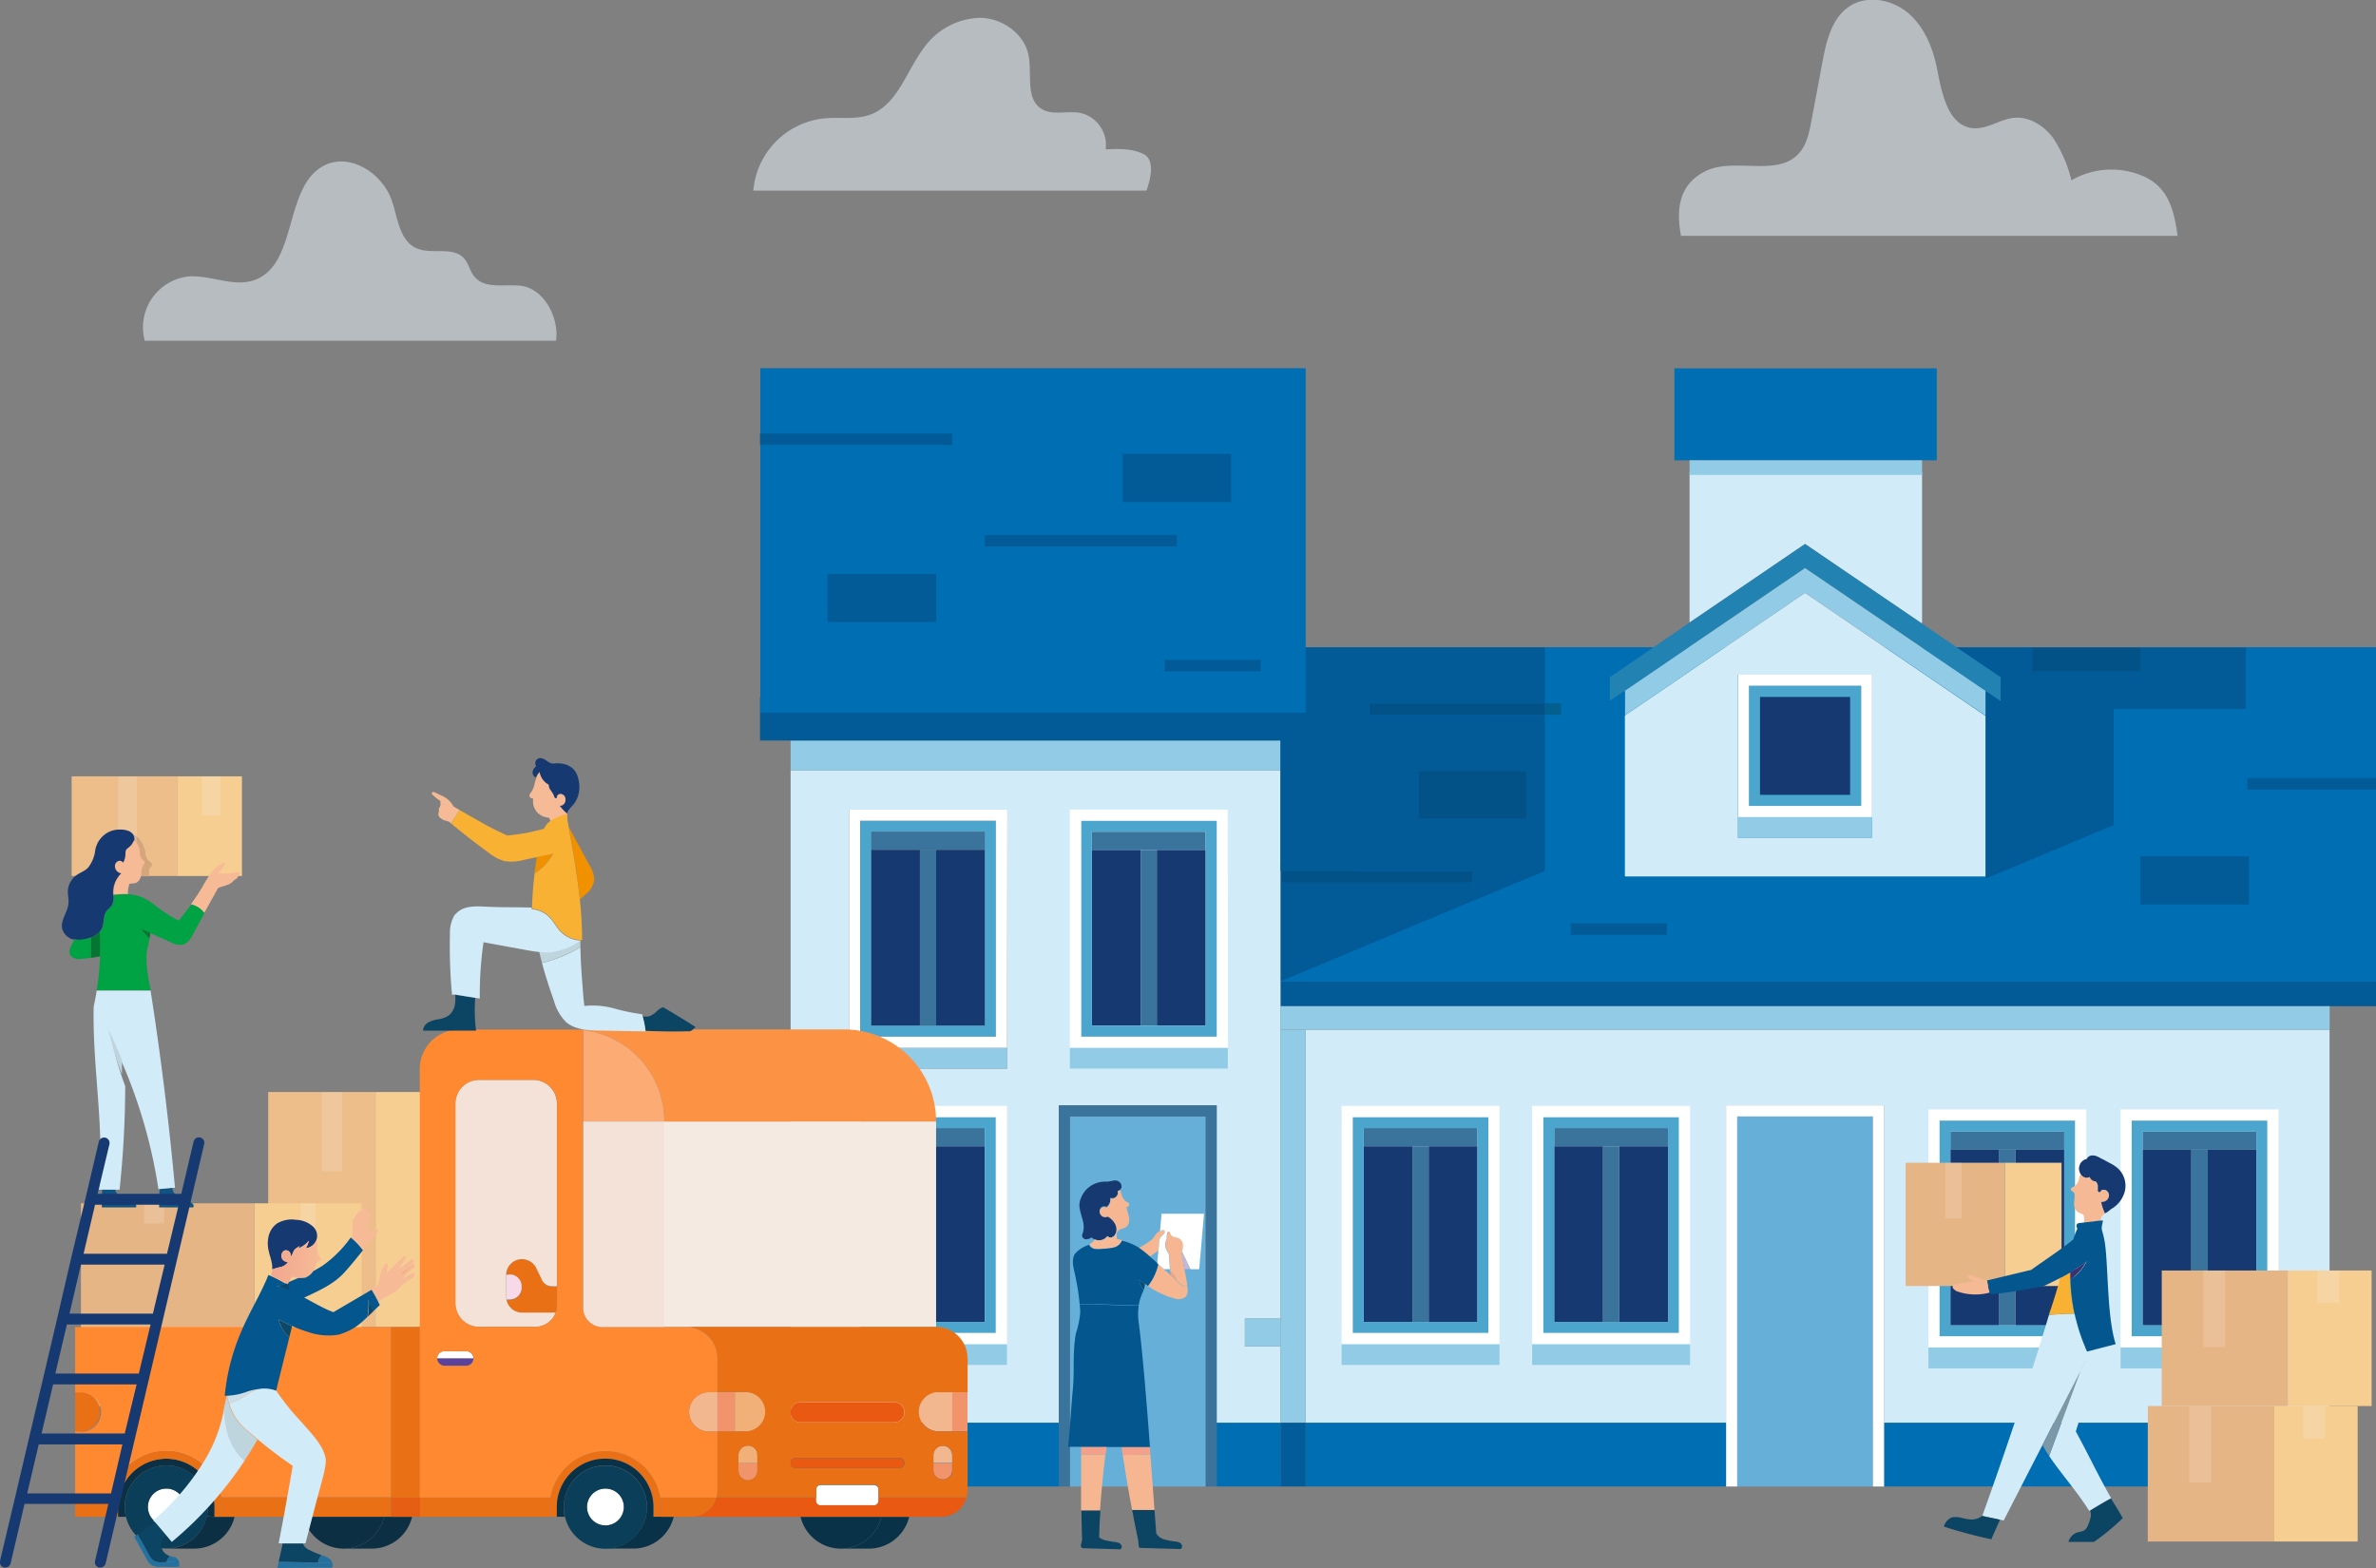 <?xml version="1.0" encoding="UTF-8"?> <svg xmlns="http://www.w3.org/2000/svg" xmlns:xlink="http://www.w3.org/1999/xlink" width="400" height="264" viewBox="0 0 400 264"><rect x="0" y="0" width="400" height="264" fill="#808080" stroke="none"/><defs><style>.cls-1{fill:#d2ebf9;}.cls-2{fill:#006eb3;}.cls-3{fill:#025a96;}.cls-4{fill:#163972;}.cls-5{fill:#4ca5cc;}.cls-6{fill:#91cbe5;}.cls-7{fill:#fff;}.cls-8{fill:#2282b2;}.cls-9{fill:#d6c8f4;}.cls-10{fill:#66afd8;}.cls-11{fill:#3a739b;}.cls-12{fill:#2d2e6c;}.cls-13{fill:#edbd8a;}.cls-14{fill:#f7ce92;}.cls-15{fill:#e6b585;}.cls-16{fill:#093249;}.cls-17{fill:#ea7015;}.cls-18{fill:#ff8931;}.cls-19{fill:#f2b78f;}.cls-20{fill:#ea5911;}.cls-21{fill:#0b3f59;}.cls-22{fill:#5b439c;}.cls-23{fill:#f2946b;}.cls-24{fill:#0c2f44;}.cls-25{fill:#f4eae1;}.cls-26{fill:#f7d9e9;}.cls-27{fill:#fc9344;}.cls-28{fill:#f2b079;}.cls-29{fill:#e55e13;}.cls-30{fill:#f4e2d9;}.cls-31{fill:#fcab75;}.cls-32{fill:#f4e9e1;opacity:0.21;}.cls-33{fill:#03568e;}.cls-34{fill:#2471a0;}.cls-35{fill:#0c4463;}.cls-36{fill:url(#linear-gradient);}.cls-37{fill:#0c4968;}.cls-38{fill:#c8dee8;}.cls-39{fill:#1d1d1b;}.cls-40{fill:url(#linear-gradient-2);}.cls-41{fill:#bfd5dd;}.cls-42{fill:#f6bb96;}.cls-43{fill:#008d36;}.cls-44{fill:#f29100;}.cls-45{fill:#f8b133;}.cls-46{fill:#d5a67b;}.cls-47{fill:#0f5482;}.cls-48{fill:#00a344;}.cls-49{fill:#057532;}.cls-50{fill:#f5b691;}.cls-51{fill:#084d6b;}.cls-52{fill:#f3a18a;}.cls-53{fill:#c2b8db;}.cls-54{fill:#f5ba95;}.cls-55{fill:#3f2f6d;}.cls-56{fill:#7c97a5;}.cls-57{fill:#e2ebf2;opacity:0.56;}.cls-58{fill:#035287;}.cls-59{fill:#03608e;}.cls-60{fill:#025c99;}</style><linearGradient id="linear-gradient" x1="45.58" y1="212.41" x2="54.01" y2="212.41" gradientUnits="userSpaceOnUse"><stop offset="0" stop-color="#f2a68e"></stop><stop offset="1" stop-color="#f6bb96"></stop></linearGradient><linearGradient id="linear-gradient-2" x1="67.65" y1="213.6" x2="69.77" y2="213.6" gradientUnits="userSpaceOnUse"><stop offset="0" stop-color="#f18d6f"></stop><stop offset="1" stop-color="#f6bb96"></stop></linearGradient></defs><title>Asset 28</title><g id="Layer_2" data-name="Layer 2"><g id="Layer_3" data-name="Layer 3"><polygon class="cls-1" points="303.88 91.59 284.44 104.82 284.44 79.49 323.58 79.49 323.58 104.82 323.49 104.94 303.88 91.59"></polygon><path class="cls-2" d="M400,109v56.25H215.57V109Z"></path><polygon class="cls-3" points="400 165.26 400 169.41 392.2 169.41 215.57 169.41 215.57 165.26 400 165.26"></polygon><rect class="cls-4" x="296.29" y="117.33" width="15.19" height="16.51"></rect><path class="cls-5" d="M294.44,115.46h18.89v20.23H294.44Zm1.85,18.38h15.19V117.33H296.29Z"></path><polygon class="cls-2" points="326.05 62.02 326.05 77.5 323.58 77.5 284.44 77.5 281.88 77.5 281.88 62.02 287.42 62.02 321.33 62.02 326.05 62.02"></polygon><rect class="cls-6" x="284.44" y="77.5" width="39.14" height="2.46"></rect><path class="cls-7" d="M292.58,113.6h22.6v24h-22.6Zm1.86,22.09h18.89V115.46H294.44Z"></path><rect class="cls-6" x="292.58" y="137.56" width="22.6" height="3.51"></rect><path class="cls-1" d="M292.58,137.56v3.51h22.6V113.6h-22.6Zm41.71-17V147.6H273.51V120.49l30.37-20.67Z"></path><polygon class="cls-8" points="284.44 104.82 303.88 91.59 323.49 104.94 329.46 109.01 336.82 114.01 336.82 118.06 334.29 116.34 303.88 95.65 273.51 116.33 270.95 118.06 270.95 114.01 278.31 109.01 284.44 104.82"></polygon><polygon class="cls-6" points="303.88 99.82 273.51 120.49 273.51 116.33 303.88 95.65 334.29 116.34 334.29 120.51 303.88 99.82"></polygon><polygon class="cls-3" points="336.82 118.06 336.82 114.01 329.46 109.01 342.1 109.01 342.1 113.06 360.37 113.06 360.37 109.01 378.12 109.01 378.12 119.39 355.86 119.39 355.86 138.99 355.73 138.99 334.43 147.9 334.29 147.6 334.29 120.51 334.29 116.34 336.82 118.06"></polygon><polygon class="cls-3" points="247.89 148.56 249.02 151.26 215.57 165.26 215.57 145.39 247.89 148.56"></polygon><path class="cls-2" d="M273.51,120.51V147.6h60.78l.14.3,21.3-8.91h.13v-19.6h22.26V109H400v56.25H215.57l33.45-14,11.06-4.62V109h18.23L271,114v4.06l2.56-1.74v4.18Z"></path><path class="cls-1" d="M139.26,179.92v-4.71H133.1V129.7h82.47V222h-6v4.71h6v12.86H204.83V186.1H178.25v53.45H133.1V179.92Zm3.69,0h26.58V136.31H143v43.61Z"></path><path class="cls-1" d="M219.81,173.37v66.18h70.77V186.1h26.6v53.45h75V173.37Z"></path><rect class="cls-9" x="133.1" y="175.21" width="6.16" height="4.71"></rect><rect class="cls-10" x="180.12" y="187.97" width="22.86" height="62.31"></rect><polygon class="cls-11" points="178.25 186.1 204.83 186.1 204.83 239.55 204.83 250.28 202.98 250.28 202.98 187.97 180.12 187.97 180.12 250.28 178.25 250.28 178.25 239.55 178.25 186.1"></polygon><rect class="cls-6" x="133.1" y="124.68" width="82.47" height="5.02"></rect><rect class="cls-6" x="209.6" y="221.98" width="5.97" height="4.71"></rect><rect class="cls-2" x="204.83" y="239.55" width="10.74" height="10.73"></rect><rect class="cls-2" x="133.1" y="239.55" width="45.15" height="10.73"></rect><rect class="cls-11" x="154.86" y="143.11" width="2.74" height="29.57"></rect><polygon class="cls-11" points="165.81 140.04 165.81 143.11 157.6 143.11 154.86 143.11 146.65 143.11 146.65 140.04 165.81 140.04"></polygon><rect class="cls-4" x="146.65" y="143.11" width="8.21" height="29.57"></rect><rect class="cls-4" x="157.6" y="143.11" width="8.21" height="29.57"></rect><path class="cls-5" d="M144.8,138.18h22.86v36.37H144.8Zm1.85,34.5h19.16V140H146.65v32.64Z"></path><rect class="cls-6" x="142.95" y="176.4" width="26.58" height="3.51"></rect><path class="cls-7" d="M144.8,174.55h22.86V138.18H144.8Zm24.73,1.85H143V136.31h26.58Z"></path><rect class="cls-11" x="154.85" y="193" width="2.74" height="29.57"></rect><polygon class="cls-11" points="165.8 189.93 165.8 193 157.59 193 154.85 193 146.64 193 146.64 189.93 165.8 189.93"></polygon><rect class="cls-4" x="146.64" y="193" width="8.21" height="29.57"></rect><rect class="cls-4" x="157.59" y="193" width="8.21" height="29.57"></rect><path class="cls-5" d="M144.79,188.08h22.86v36.36H144.79Zm1.85,34.49H165.8V189.93H146.64v32.64Z"></path><rect class="cls-6" x="142.94" y="226.3" width="26.58" height="3.51"></rect><path class="cls-7" d="M144.79,224.44h22.86V188.08H144.79Zm24.73,1.86H142.94V186.2h26.58Z"></path><rect class="cls-6" x="215.57" y="169.41" width="176.63" height="3.95"></rect><rect class="cls-2" x="317.18" y="239.55" width="75.01" height="10.73"></rect><rect class="cls-10" x="292.45" y="187.97" width="22.86" height="62.31"></rect><polygon class="cls-7" points="290.58 186.1 317.18 186.1 317.18 239.55 317.18 250.28 315.31 250.28 315.31 187.97 292.45 187.97 292.45 250.28 290.58 250.28 290.58 239.55 290.58 186.1"></polygon><rect class="cls-2" x="219.81" y="239.55" width="70.77" height="10.73"></rect><polygon class="cls-6" points="219.81 173.37 215.57 173.37 215.57 221.98 215.57 226.69 215.57 239.55 219.81 239.55 219.81 173.37"></polygon><path class="cls-12" d="M183.33,212.72H187a.37.37,0,0,0,.37-.38h0A.37.37,0,0,0,187,212h-3.65a.38.38,0,0,0-.37.37h0A.38.38,0,0,0,183.33,212.72Z"></path><circle class="cls-12" cx="183.44" cy="212.36" r="1.04"></circle><rect class="cls-11" x="192.03" y="143.11" width="2.74" height="29.57"></rect><polygon class="cls-11" points="202.97 140.04 202.97 143.11 194.76 143.11 192.03 143.11 183.81 143.11 183.81 140.04 202.97 140.04"></polygon><rect class="cls-4" x="183.81" y="143.11" width="8.21" height="29.57"></rect><rect class="cls-4" x="194.76" y="143.11" width="8.21" height="29.57"></rect><path class="cls-5" d="M182,138.18h22.87v36.37H182Zm1.85,34.5H203V140H183.81v32.64Z"></path><rect class="cls-6" x="180.11" y="176.4" width="26.58" height="3.51"></rect><path class="cls-7" d="M182,174.55h22.87V138.18H182Zm24.73,1.85H180.11V136.31h26.58Z"></path><rect class="cls-11" x="237.78" y="193" width="2.74" height="29.57"></rect><polygon class="cls-11" points="248.73 189.93 248.73 193 240.52 193 237.78 193 229.57 193 229.57 189.93 248.73 189.93"></polygon><rect class="cls-4" x="229.57" y="193" width="8.21" height="29.57"></rect><rect class="cls-4" x="240.52" y="193" width="8.21" height="29.57"></rect><path class="cls-5" d="M227.72,188.08h22.86v36.36H227.72Zm1.85,34.49h19.16V189.93H229.57v32.64Z"></path><rect class="cls-6" x="225.86" y="226.3" width="26.58" height="3.51"></rect><path class="cls-7" d="M227.72,224.44h22.86V188.08H227.72Zm24.73,1.86H225.86V186.2h26.59Z"></path><rect class="cls-11" x="269.86" y="193" width="2.74" height="29.57"></rect><polygon class="cls-11" points="280.81 189.93 280.81 193 272.6 193 269.86 193 261.65 193 261.65 189.93 280.81 189.93"></polygon><rect class="cls-4" x="261.65" y="193" width="8.21" height="29.57"></rect><rect class="cls-4" x="272.6" y="193" width="8.21" height="29.57"></rect><path class="cls-5" d="M259.8,188.08h22.86v36.36H259.8Zm1.85,34.49h19.16V189.93H261.65v32.64Z"></path><rect class="cls-6" x="257.94" y="226.3" width="26.58" height="3.51"></rect><path class="cls-7" d="M259.8,224.44h22.86V188.08H259.8Zm24.73,1.86H257.94V186.2h26.59Z"></path><rect class="cls-11" x="336.56" y="193.58" width="2.74" height="29.57"></rect><polygon class="cls-11" points="347.51 190.51 347.51 193.58 339.3 193.58 336.56 193.58 328.35 193.58 328.35 190.51 347.51 190.51"></polygon><rect class="cls-4" x="328.35" y="193.58" width="8.21" height="29.57"></rect><rect class="cls-4" x="339.3" y="193.58" width="8.21" height="29.57"></rect><path class="cls-5" d="M326.5,188.66h22.86V225H326.5Zm1.85,34.5h19.16V190.52H328.35v32.64Z"></path><rect class="cls-6" x="324.65" y="226.88" width="26.58" height="3.51"></rect><path class="cls-7" d="M326.5,225h22.86V188.66H326.5Zm24.73,1.85H324.65V186.79h26.58Z"></path><rect class="cls-11" x="368.92" y="193.58" width="2.74" height="29.57"></rect><polygon class="cls-11" points="379.86 190.51 379.86 193.58 371.65 193.58 368.92 193.58 360.7 193.58 360.7 190.51 379.86 190.51"></polygon><rect class="cls-4" x="360.7" y="193.58" width="8.21" height="29.57"></rect><rect class="cls-4" x="371.65" y="193.58" width="8.21" height="29.57"></rect><path class="cls-5" d="M358.85,188.66h22.87V225H358.85Zm1.85,34.5h19.16V190.52H360.7v32.64Z"></path><rect class="cls-6" x="357" y="226.88" width="26.58" height="3.51"></rect><path class="cls-7" d="M358.85,225h22.87V188.66H358.85Zm24.73,1.85H357V186.79h26.58Z"></path><rect class="cls-13" x="45.15" y="183.86" width="18.07" height="39.57"></rect><rect class="cls-14" x="63.22" y="183.86" width="11.97" height="39.57"></rect><rect class="cls-14" x="42.82" y="202.6" width="18.07" height="34.13"></rect><rect class="cls-15" x="13.63" y="202.6" width="29.2" height="34.13"></rect><path class="cls-7" d="M101.91,250.63a3.1,3.1,0,1,0,3.1,3.1A3.09,3.09,0,0,0,101.91,250.63Z"></path><path class="cls-16" d="M148.38,255.38H134.77a7,7,0,0,0,13.61,0Z"></path><path class="cls-17" d="M12.65,234.4V241h1.06a3.32,3.32,0,0,0,0-6.63Z"></path><path class="cls-18" d="M12.65,241v11.11h6.09a9.38,9.38,0,0,1,18.49,0H65.86V223.43H12.65v11h1.06a3.32,3.32,0,0,1,3.3,3.32,3.33,3.33,0,0,1-3.3,3.31Z"></path><path class="cls-19" d="M158,234.4a3.33,3.33,0,0,0-3.31,3.32A3.33,3.33,0,0,0,158,241h2.32V234.4Z"></path><path class="cls-7" d="M78.46,227.5H74.82a1.23,1.23,0,0,0-1.23,1.23h6.09a1.19,1.19,0,0,0-.36-.87A1.23,1.23,0,0,0,78.46,227.5Z"></path><path class="cls-17" d="M70.71,252.14v3.24H92.53v-1.65a8.4,8.4,0,0,1,.14-1.59Z"></path><path class="cls-20" d="M134.76,236.09a1.69,1.69,0,0,0-1.19,2.89,1.64,1.64,0,0,0,1.19.5h15.79a1.7,1.7,0,0,0,1.69-1.7,1.66,1.66,0,0,0-.5-1.19,1.68,1.68,0,0,0-1.19-.5Z"></path><path class="cls-7" d="M28,250.63a3.1,3.1,0,1,0,3.1,3.1A3.1,3.1,0,0,0,28,250.63Z"></path><path class="cls-21" d="M21,253.73a7,7,0,1,1,14,0,7.21,7.21,0,0,1-.16,1.48,7,7,0,0,1-13.64.17A6.9,6.9,0,0,1,21,253.73Zm7,3.1a3.1,3.1,0,1,0-3.1-3.1A3.1,3.1,0,0,0,28,256.83Z"></path><path class="cls-22" d="M79.68,228.73H73.59a1.19,1.19,0,0,0,.36.87,1.23,1.23,0,0,0,.87.36h3.64A1.23,1.23,0,0,0,79.68,228.73Z"></path><path class="cls-16" d="M141.57,260.74h4.69a7,7,0,0,0,6.8-5.36h-4.68A7,7,0,0,1,141.57,260.74Z"></path><rect class="cls-23" x="120.78" y="234.4" width="2.96" height="6.62"></rect><path class="cls-24" d="M36.12,255.38h-.55l-.74-.17A7,7,0,0,1,28,260.74h4.69a7,7,0,0,0,6.8-5.36H36.12Z"></path><polygon class="cls-25" points="111.84 188.82 111.84 223.43 112.71 223.43 115.48 223.43 157.59 223.43 157.59 188.82 111.84 188.82"></polygon><path class="cls-17" d="M85.21,214.65h.61a2,2,0,0,1,2,2v.22a2,2,0,0,1-2,2h-.56a2.66,2.66,0,0,0,2.62,2.15h5.68a3.63,3.63,0,0,0,.22-1.28v-3.1H93a1.87,1.87,0,0,1-1.67-1l-1-2.08A2.67,2.67,0,0,0,87.88,212a2.66,2.66,0,0,0-2.67,2.67Z"></path><path class="cls-23" d="M124.32,246.33v1.3a1.59,1.59,0,0,0,3.18,0v-1.3Z"></path><path class="cls-17" d="M92.67,252.14a8.4,8.4,0,0,0-.14,1.59v1.65h1.25v-1.65a8.13,8.13,0,1,1,16.26,0v1.65h1.25v-1.65a8.4,8.4,0,0,0-.14-1.59,9.37,9.37,0,0,0-18.48,0Z"></path><path class="cls-21" d="M94.92,253.73a7,7,0,1,1,.19,1.65A6.9,6.9,0,0,1,94.92,253.73Zm7,3.1a3.1,3.1,0,1,0-3.09-3.1A3.1,3.1,0,0,0,101.91,256.83Z"></path><path class="cls-24" d="M19.86,253.73v1.65h1.33a6.9,6.9,0,0,1-.2-1.65,7,7,0,1,1,14,0,7.21,7.21,0,0,1-.16,1.48l.74.17h.55v-1.65a8.13,8.13,0,1,0-16.26,0Z"></path><path class="cls-16" d="M94.92,253.73a7,7,0,1,1,7,7h4.69a7,7,0,0,0,6.81-5.36H110v-1.65a8.13,8.13,0,1,0-16.26,0v1.65h1.33A6.9,6.9,0,0,1,94.92,253.73Z"></path><path class="cls-17" d="M12.65,252.14v3.24h6v-1.65a9.31,9.31,0,0,1,.13-1.59Z"></path><path class="cls-17" d="M18.74,252.14a9.31,9.31,0,0,0-.13,1.59v1.65h1.25v-1.65a8.13,8.13,0,1,1,16.26,0v1.65h1.25v-1.65a9.38,9.38,0,0,0-18.63-1.59Z"></path><path class="cls-17" d="M64.69,255.38h1.17v-3.24H37.23a9.31,9.31,0,0,1,.14,1.59v1.65H64.69Z"></path><path class="cls-26" d="M85.21,214.65v3.61a3.07,3.07,0,0,0,.05.53h.56a2,2,0,0,0,2-2v-.22a2,2,0,0,0-2-2Z"></path><path class="cls-19" d="M157.13,245v1.31h3.17V245a1.59,1.59,0,0,0-1.59-1.59,1.55,1.55,0,0,0-1.11.47A1.57,1.57,0,0,0,157.13,245Z"></path><path class="cls-27" d="M142.11,173.32H96.36a13.69,13.69,0,0,1,1.82.11,15.48,15.48,0,0,1,13.66,15.39h45.75A15.49,15.49,0,0,0,142.11,173.32Z"></path><path class="cls-24" d="M64.69,255.38H51.08a7,7,0,0,0,13.61,0Z"></path><path class="cls-24" d="M65.86,255.38H64.69a7,7,0,0,1-6.8,5.36h4.69a7,7,0,0,0,6.8-5.36Z"></path><path class="cls-28" d="M124.32,245v1.31h3.18V245a1.58,1.58,0,0,0-2.71-1.12A1.57,1.57,0,0,0,124.32,245Z"></path><path class="cls-20" d="M133.91,245.48a.85.85,0,0,0-.84.85.85.85,0,0,0,.84.84h17.48a.85.85,0,0,0,.85-.84.89.89,0,0,0-.25-.61.84.84,0,0,0-.6-.24Z"></path><path class="cls-28" d="M123.73,234.4V241h2a3.32,3.32,0,0,0,0-6.63Z"></path><polygon class="cls-29" points="70.71 255.38 70.71 252.14 65.86 252.14 65.86 255.38 69.38 255.38 70.71 255.38"></polygon><path class="cls-20" d="M153.06,255.38h5.39a4.43,4.43,0,0,0,4.25-3.18l-.2-.06H147.9v.54a.73.73,0,0,1-.72.74h-9a.74.74,0,0,1-.74-.74v-.54H120.61a4.44,4.44,0,0,1-4.27,3.24h36.72Z"></path><path class="cls-7" d="M137.4,252.14v.54a.74.74,0,0,0,.74.74h9a.73.73,0,0,0,.72-.74v-1.91a.73.73,0,0,0-.72-.74h-9a.74.74,0,0,0-.74.74Z"></path><rect class="cls-23" x="160.3" y="234.4" width="2.58" height="6.62"></rect><path class="cls-23" d="M157.13,246.33v1.3a1.59,1.59,0,0,0,3.17,0v-1.3Z"></path><path class="cls-17" d="M124.32,247.63a1.59,1.59,0,0,0,3.18,0V245a1.58,1.58,0,0,0-2.71-1.12,1.57,1.57,0,0,0-.47,1.12v2.61Zm36-2.61a1.59,1.59,0,0,0-1.59-1.59,1.55,1.55,0,0,0-1.11.47,1.57,1.57,0,0,0-.47,1.12v2.61a1.59,1.59,0,0,0,3.17,0V245Zm2.58-16.29v5.67H158a3.33,3.33,0,0,0-3.31,3.32A3.33,3.33,0,0,0,158,241h4.9v9.91a4.36,4.36,0,0,1-.18,1.26l-.2-.06H147.9v-1.37a.73.73,0,0,0-.72-.74h-9a.74.74,0,0,0-.74.74v1.37H120.61a4.35,4.35,0,0,0,.17-1.2V241h4.9a3.32,3.32,0,0,0,0-6.63h-4.9v-5.67a5.3,5.3,0,0,0-5.3-5.3h42.11A5.29,5.29,0,0,1,162.88,228.73Zm-29.56,18.19a.8.8,0,0,0,.59.25h17.48a.85.85,0,0,0,.85-.84.89.89,0,0,0-.25-.61.84.84,0,0,0-.6-.24H133.91a.85.85,0,0,0-.84.85A.8.8,0,0,0,133.32,246.92Zm.25-7.94a1.64,1.64,0,0,0,1.19.5h15.79a1.7,1.7,0,0,0,1.69-1.7,1.66,1.66,0,0,0-.5-1.19,1.68,1.68,0,0,0-1.19-.5H134.76a1.69,1.69,0,0,0-1.19,2.89Z"></path><path class="cls-17" d="M113.41,255.38h2.93a4.44,4.44,0,0,0,4.27-3.24h-9.46a8.4,8.4,0,0,1,.14,1.59v1.65Z"></path><path class="cls-30" d="M85.26,218.79a3.07,3.07,0,0,1-.05-.53v-3.61A2.66,2.66,0,0,1,87.88,212a2.67,2.67,0,0,1,2.39,1.48l1,2.08a1.87,1.87,0,0,0,1.67,1h.81V185.81a4,4,0,0,0-4-4h-9.1a4,4,0,0,0-4,4V219.4a4,4,0,0,0,4,4H90A3.74,3.74,0,0,0,93.56,221H87.88A2.66,2.66,0,0,1,85.26,218.79Z"></path><path class="cls-19" d="M119.32,234.4a3.33,3.33,0,0,0-3.31,3.32,3.35,3.35,0,0,0,3.31,3.31h1.46V234.4Z"></path><polygon class="cls-17" points="65.86 223.43 65.86 252.14 70.71 252.14 70.71 223.43 70.52 223.43 65.86 223.43"></polygon><path class="cls-18" d="M93.78,185.81a4,4,0,0,0-4-4h-9.1a4,4,0,0,0-4,4V219.4a4,4,0,0,0,4,4H90A3.74,3.74,0,0,0,93.56,221a3.63,3.63,0,0,0,.22-1.28V185.81Zm4.4,34.37a3.24,3.24,0,0,0,3.24,3.25h14.06a5.3,5.3,0,0,1,5.3,5.3v5.67h-1.46a3.33,3.33,0,0,0-3.31,3.32,3.35,3.35,0,0,0,3.31,3.31h1.46v9.91a4.35,4.35,0,0,1-.17,1.2h-9.46a9.37,9.37,0,0,0-18.48,0h-22V180a6.65,6.65,0,0,1,6.65-6.66h19a13.69,13.69,0,0,1,1.82.11v46.75ZM74,229.6a1.23,1.23,0,0,0,.87.36h3.64a1.23,1.23,0,0,0,1.22-1.23,1.19,1.19,0,0,0-.36-.87,1.23,1.23,0,0,0-.86-.36H74.82a1.23,1.23,0,0,0-1.23,1.23A1.19,1.19,0,0,0,74,229.6Z"></path><path class="cls-31" d="M98.18,173.43v15.39h13.66A15.48,15.48,0,0,0,98.18,173.43Z"></path><path class="cls-30" d="M98.18,188.82v31.36a3.24,3.24,0,0,0,3.24,3.25h10.42V188.82Z"></path><rect class="cls-32" x="24.26" y="202.6" width="3.39" height="3.4"></rect><rect class="cls-32" x="54.18" y="183.86" width="3.39" height="13.38"></rect><rect class="cls-32" x="50.61" y="202.6" width="2.49" height="13.51"></rect><path class="cls-33" d="M61.11,210.48c-1,1.27-2.51,3.14-3.48,4.12-2.84,2.85-7.11,3.7-10.34,6.1L45,217.4l5.34-2.28a24.89,24.89,0,0,0,3.94-2,19.77,19.77,0,0,0,4.78-4.79A11.24,11.24,0,0,1,61.11,210.48Z"></path><path class="cls-34" d="M30.12,262.89,28,263A2.46,2.46,0,0,1,28.6,262a4.62,4.62,0,0,1,.85.2A1.14,1.14,0,0,1,30.12,262.89Z"></path><path class="cls-34" d="M28,263l2.11-.15a3.31,3.31,0,0,1,.06.95c-1,.07-3,0-3,0a2.91,2.91,0,0,1-1.65-.26,2.56,2.56,0,0,1-.82-1l-2.12-3.81.64-.43c.64,1.17,1.29,2.33,1.93,3.49a2.71,2.71,0,0,0,.83,1,2.66,2.66,0,0,0,1.56.21Z"></path><path class="cls-35" d="M28.6,262A2.46,2.46,0,0,0,28,263l-.5,0a2.66,2.66,0,0,1-1.56-.21,2.71,2.71,0,0,1-.83-1c-.64-1.16-1.29-2.32-1.93-3.49l2.94-2c.62.72,1.23,1.45,1.84,2.17a2.14,2.14,0,0,0-.82,1.61,1.93,1.93,0,0,0,1.05,1.73A1.9,1.9,0,0,0,28.6,262Z"></path><path class="cls-4" d="M53.33,208.56a.83.83,0,0,1-.06.21,2.13,2.13,0,0,1-1.78,1.39,4.69,4.69,0,0,0,.51-1.27,4.24,4.24,0,0,1-1.79,1.31,3.59,3.59,0,0,0,.27-.47,1.21,1.21,0,0,1-.3.25,2.61,2.61,0,0,0-.56.41c-.32.36-.34.94-.73,1.22h0a.78.78,0,0,0-.13-.8.8.8,0,0,0-.8-.28.83.83,0,0,0-.41.33,1.08,1.08,0,0,0,0,1.17,1.09,1.09,0,0,0,.92.45,1.88,1.88,0,0,1-1.22.85,11.5,11.5,0,0,0-1.42.4,4.58,4.58,0,0,0-.1-1.22c-.15-.71-.4-1.38-.54-2.09a5.25,5.25,0,0,1,.07-2.43,3.67,3.67,0,0,1,1.38-2,4.85,4.85,0,0,1,3.2-.61,4.43,4.43,0,0,1,2.88,1.16h0A2.12,2.12,0,0,1,53.33,208.56Z"></path><path class="cls-36" d="M48.25,216.14l-.15-.09a23.12,23.12,0,0,0-2.52-1.31l.09-.23h0a2.63,2.63,0,0,0,.15-.79,11.5,11.5,0,0,1,1.42-.4,1.88,1.88,0,0,0,1.22-.85,1.09,1.09,0,0,1-.92-.45,1.08,1.08,0,0,1,0-1.17.83.83,0,0,1,.41-.33.8.8,0,0,1,.8.28.78.78,0,0,1,.13.8h0c.39-.28.41-.86.73-1.22a2.61,2.61,0,0,1,.56-.41,1.21,1.21,0,0,0,.3-.25,3.59,3.59,0,0,1-.27.47A4.24,4.24,0,0,0,52,208.89a4.69,4.69,0,0,1-.51,1.27,2.13,2.13,0,0,0,1.78-1.39.83.83,0,0,0,.06-.21,4,4,0,0,1,.1,1.3,2.58,2.58,0,0,0,.32,1.65c.12.18.29.35.26.56a.45.45,0,0,1-.3.31,1,1,0,0,1-.34,0,5.3,5.3,0,0,1-.58,1.55,2.78,2.78,0,0,1-1.39,1.19,4.48,4.48,0,0,1-2.2-.18l-.79,1.28Z"></path><path class="cls-37" d="M49.18,223.26c-.15.61-.3,1.23-.46,1.85a5.22,5.22,0,0,1-1.81-3A24,24,0,0,0,49.18,223.26Z"></path><path class="cls-37" d="M62.08,218.81a12,12,0,0,1,.75,2l-.93.9A11.65,11.65,0,0,0,62.08,218.81Z"></path><path class="cls-38" d="M43.72,233.79a9.66,9.66,0,0,0-2.12,1,11.57,11.57,0,0,1-3.06,1.49,7.07,7.07,0,0,1-.31-1.36h0a11,11,0,0,0,3.52-.74A11,11,0,0,1,43.72,233.79Z"></path><path class="cls-37" d="M48.7,217.16a15.6,15.6,0,0,0-2-.66,13,13,0,0,1,1.55-.36l.16.12a1.07,1.07,0,0,1,.14.16A1.11,1.11,0,0,1,48.7,217.16Z"></path><path class="cls-1" d="M28,258.51c-.61-.72-1.22-1.45-1.84-2.17L25.8,256a41.44,41.44,0,0,0,9-10.72A25.24,25.24,0,0,0,37.76,237l.1,0a14.54,14.54,0,0,0,3.32,8.92,62.5,62.5,0,0,1-12.26,13.69Z"></path><path class="cls-34" d="M53.53,263.1l2.41.06a1.26,1.26,0,0,1,0,.79L46.7,264c.08-.35.16-.7.23-1.06Z"></path><path class="cls-34" d="M55.94,263.16l-2.41-.06a2.34,2.34,0,0,1,.59-1.27,4.32,4.32,0,0,1,1.39.65A1.53,1.53,0,0,1,55.94,263.16Z"></path><path class="cls-35" d="M54.11,261.82h0a2.34,2.34,0,0,0-.59,1.27l-6.6-.16c.23-1,.45-2,.67-3.05,1.13,0,2.26,0,3.39,0a2,2,0,0,0,1.11,1.09A13.76,13.76,0,0,0,54.11,261.82Z"></path><path class="cls-39" d="M46.49,234.11l0,.07-.06-.11Z"></path><path class="cls-39" d="M69.43,212.8l-.05.06Z"></path><path class="cls-40" d="M67.71,214.43a.11.11,0,0,1,0-.14h0a13,13,0,0,0,1.72-1.42l.05-.06a.5.5,0,0,1,.34,0,14.12,14.12,0,0,1-1.92,1.61A.23.23,0,0,1,67.71,214.43Z"></path><path class="cls-41" d="M38.54,236.31a9,9,0,0,0,2,3.61c.82.78,1.79,1.62,2.8,2.46-.68,1.21-1.41,2.4-2.2,3.56-3.72-3.08-3.42-8.94-3.42-8.94.16-.68.31-1.37.47-2.05A7.07,7.07,0,0,0,38.54,236.31Z"></path><path class="cls-1" d="M51,259.85c-1.13,0-2.26,0-3.39,0h-.7q1.26-6.51,2.37-13.06a73.59,73.59,0,0,1-5.89-4.45c-1-.84-2-1.68-2.8-2.46a9,9,0,0,1-2-3.61,11.57,11.57,0,0,0,3.06-1.49,9.66,9.66,0,0,1,2.12-1,5.41,5.41,0,0,1,2.69.28l.06.11a41.79,41.79,0,0,0,4.29,5.32c1.54,1.82,3.5,3.65,4,6,.25,1.21-.83,4.58-1.38,6.69l-2,7.66Z"></path><path class="cls-42" d="M67.66,214.28h0a.11.11,0,0,0,0,.14.23.23,0,0,0,.14,0,14.12,14.12,0,0,0,1.92-1.61l.08.05a.36.36,0,0,1,0,.4,1,1,0,0,1-.28.32c-.61.52-1.6,1.32-1.66,1.61l1.43-.76a.44.44,0,0,1,.34-.08.32.32,0,0,1,.16.4.82.82,0,0,1-.31.36c-.53.41-1.12.72-1.63,1.16s-.79.79-1.23,1.13c-.91.72-2.13,1-2.92,1.86-.36-.74-.76-1.45-1.19-2.15l.37-.22.54-.31a3.09,3.09,0,0,0,.52-1.63,5.45,5.45,0,0,1,.75-1.95c.09-.15.25-.32.42-.27a.32.32,0,0,1,.18.24,1.09,1.09,0,0,1,0,.31c-.07.36-.15.71-.22,1.06.86-.91,1.8-1.68,2.66-2.61a.91.91,0,0,1,.23-.21.29.29,0,0,1,.3,0c.15.12.1.28,0,.45a15.78,15.78,0,0,0-1.16,1.72l2-1.51a.46.46,0,0,1,.38-.13.32.32,0,0,1,.16.37.87.87,0,0,1-.25.36l0,0-.05.06A13,13,0,0,1,67.66,214.28Z"></path><path class="cls-33" d="M46.91,222.12a5.22,5.22,0,0,0,1.81,3l-2.23,9-.08,0a5.41,5.41,0,0,0-2.69-.28,11,11,0,0,0-2,.42,11,11,0,0,1-3.52.74h0l-.37,0c1-10,5.21-14.85,7.35-20.34l.37.16a23.12,23.12,0,0,1,2.52,1.31l.15.09a13,13,0,0,0-1.55.36,15.6,15.6,0,0,1,2,.66c.39.16.77.34,1.15.52,2.11,1,4.12,2.34,6.3,3.17l6.43-3.77c.43.7.83,1.41,1.19,2.15l.2.42,0,0c-.4.37-.78.74-1.17,1.12a12,12,0,0,0-.75-2,11.65,11.65,0,0,1-.18,2.89l-.57.53A10,10,0,0,1,57,224.71a10.42,10.42,0,0,1-5.18-.46,22,22,0,0,1-2.64-1A24,24,0,0,1,46.91,222.12Z"></path><path class="cls-42" d="M62.12,207.85a10.7,10.7,0,0,1,1-.75.37.37,0,0,1,.48.07l0,0a.18.18,0,0,1,0,.23,15,15,0,0,1-1.53,1.74s-.41.55-1,1.32a11.24,11.24,0,0,0-2-2.1l.27-.34c0-.71,0-1.42,0-2.13a1.22,1.22,0,0,1,.17-.61,12,12,0,0,1,.84-1.26.26.26,0,0,1,.35-.07h0a4.67,4.67,0,0,1,.36-.51.4.4,0,0,1,.15-.14.39.39,0,0,1,.36,0h0a.43.43,0,0,1,.2.52,9.05,9.05,0,0,0-.39,1.35A12.34,12.34,0,0,1,62,204a.28.28,0,0,1,.35-.12h0a.29.29,0,0,1,.18.35c-.22.75-.32,1.22-.58,2.07Z"></path><path class="cls-4" d="M90.83,130a3,3,0,0,0,1.49,2.13,1.55,1.55,0,0,0,.28.87,5.15,5.15,0,0,1,.61,1,.92.92,0,0,0,.11.29.26.26,0,0,0,.27.13.27.27,0,0,0,.15-.18.55.55,0,0,0,0-.18h0a.65.65,0,0,1,.59-.36A.81.81,0,0,1,95,134a1,1,0,0,1,.21.68,1.09,1.09,0,0,1-.38.79.83.83,0,0,1-.59.18A6.26,6.26,0,0,0,95.47,137a1.4,1.4,0,0,1,.18-.49,13.14,13.14,0,0,1,1-1.19,4.83,4.83,0,0,0,.77-3.87,3.92,3.92,0,0,0-.59-1.6,3.1,3.1,0,0,0-1.61-1.14,4.73,4.73,0,0,0-2-.15v0a1.42,1.42,0,0,1-.8-.22c-.26-.15-.5-.35-.76-.49a1.28,1.28,0,0,0-.87-.19.83.83,0,0,0-.62.53.89.89,0,0,0,.11.82,1.43,1.43,0,0,0-.53.64,1,1,0,0,0,0,.83.82.82,0,0,0,.5.41c0-.07,0-.13.08-.19A2.59,2.59,0,0,1,90.83,130Z"></path><path class="cls-42" d="M89.77,134.45a2.74,2.74,0,0,0,2.63,3.21,3.69,3.69,0,0,1,.43,1,1.7,1.7,0,0,1,.22-.15,7.15,7.15,0,0,1,2.35-.94,3.29,3.29,0,0,1,.07-.59,6.26,6.26,0,0,1-1.25-1.32.83.83,0,0,0,.59-.18,1.09,1.09,0,0,0,.38-.79A1,1,0,0,0,95,134a.81.81,0,0,0-.62-.32.65.65,0,0,0-.59.36h0a.55.55,0,0,1,0,.18.27.27,0,0,1-.15.18.26.26,0,0,1-.27-.13.92.92,0,0,1-.11-.29,5.15,5.15,0,0,0-.61-1,1.55,1.55,0,0,1-.28-.87A3,3,0,0,1,90.83,130a2.59,2.59,0,0,0-.42.65c0,.06,0,.12-.08.19a12.41,12.41,0,0,0-.35,1.23,3.86,3.86,0,0,1-.59,1.36,1,1,0,0,0-.27.51.53.53,0,0,0,.35.45A.94.94,0,0,0,89.77,134.45Z"></path><path class="cls-35" d="M71.23,173.52h8.91A28.83,28.83,0,0,1,80,168l-3.36-.5a7.17,7.17,0,0,1-.06,1.67A2.93,2.93,0,0,1,75.5,171a4.47,4.47,0,0,1-1.75.62,4.64,4.64,0,0,0-1.76.59A1.67,1.67,0,0,0,71.23,173.52Z"></path><path class="cls-43" d="M75.53,138.3l.06,0S75.55,138.32,75.53,138.3Z"></path><path class="cls-35" d="M108.17,171.09a16.11,16.11,0,0,1,.49,2.47c2.5.11,5,.13,7.51.07a1.57,1.57,0,0,0,.38-.22,4.27,4.27,0,0,0,.54-.5q-2.7-1.72-5.46-3.33a2.73,2.73,0,0,0-1,.62,3.46,3.46,0,0,1-1.39.92A2.16,2.16,0,0,1,108.17,171.09Z"></path><path class="cls-1" d="M98.39,169.37c-.18-1.07-.23-2.33-.34-3.61-.17-2.09-.3-4.18-.34-6.28a23.25,23.25,0,0,1-6.46,2.66c.57,2.15,1.26,4.26,2,6.35a8.27,8.27,0,0,0,2,3.55c1.49,1.33,3.67,1.44,5.67,1.47l7.76.14a.28.28,0,0,0,0-.09,16.11,16.11,0,0,0-.49-2.47l-.09-.33a33.29,33.29,0,0,1-4.81-1A13.68,13.68,0,0,0,98.39,169.37Z"></path><path class="cls-41" d="M97.7,158.29a11,11,0,0,1-5.11,2,12.32,12.32,0,0,1-1.82-.08c.15.64.31,1.27.48,1.9a23.25,23.25,0,0,0,6.46-2.66c0-.4,0-.79,0-1.19Z"></path><path class="cls-44" d="M90.38,144.27c-.16.92-.3,1.85-.41,2.79a9,9,0,0,0,3.14-3.37Z"></path><path class="cls-44" d="M99.28,145.75q-1.77-3.25-3.53-6.53c.71,4,1.44,8.1,1.88,12.19.34-.29.68-.57,1-.87a3.77,3.77,0,0,0,1.41-2.38A4.73,4.73,0,0,0,99.28,145.75Z"></path><path class="cls-1" d="M76.63,167.45,80,168l.77.11a62.52,62.52,0,0,1,.63-9.47l6.78,1.24c.86.16,1.73.32,2.6.41a12.32,12.32,0,0,0,1.82.08,11,11,0,0,0,5.11-2,5.1,5.1,0,0,1-3.45-1.62c-.64-.71-1.08-1.59-1.74-2.27a4.59,4.59,0,0,0-3-1.38h0a2.81,2.81,0,0,1,0-.29c-2.89-.1-4.8,0-8-.17-1.6-.08-3.39-.1-4.56,1l-.41.39a5.72,5.72,0,0,0-.8,3.13,89,89,0,0,0,.35,10.32Z"></path><path class="cls-42" d="M73.24,133.43a.8.8,0,0,0-.3-.09.26.26,0,0,0-.25.15c0,.13.07.26.17.36a8.49,8.49,0,0,0,1.28,1,.66.66,0,0,0,0,.24,2,2,0,0,1,0,.55c-.06.2-.24.37-.25.58s0,.26,0,.39a1.92,1.92,0,0,1-.09.32.83.83,0,0,0,.23.69,2.65,2.65,0,0,0,.62.43c.2.11.68.16.89.3,0,0,0,0,.06,0h0l.34.28,1.46-2.24-1.06-.6a3.19,3.19,0,0,0-.47-.72,4.44,4.44,0,0,0-1.27-1C74.16,133.87,73.7,133.65,73.24,133.43Z"></path><path class="cls-45" d="M85.41,140.68c-1-.47-3-1.42-3.75-1.86L77.4,136.4l-1.46,2.24c2,1.66,4.08,3.3,6.21,4.84A7.74,7.74,0,0,0,85,145a8,8,0,0,0,3.26-.24l2.13-.45,2.73-.58A9,9,0,0,1,90,147.06c-.23,1.88-.38,3.78-.44,5.67a2.81,2.81,0,0,0,0,.29h0a4.59,4.59,0,0,1,3,1.38c.66.68,1.1,1.56,1.74,2.27a5.1,5.1,0,0,0,3.45,1.62H98a66.14,66.14,0,0,0-.39-6.89c-.44-4.09-1.17-8.16-1.88-12.19l-.21-1.16a8.14,8.14,0,0,1,0-1,8.56,8.56,0,0,0-2.72,1.08l-.27.19a3.18,3.18,0,0,0-.94,1.21c-.66.17-1.33.35-2,.5C88.53,140.31,86.51,140.56,85.41,140.68Z"></path><path class="cls-46" d="M25.11,147a1.15,1.15,0,0,1,.15-.86c.06-.08.14-.13.2-.21a.48.48,0,0,0,0-.55,1.65,1.65,0,0,0-.36-.28,2.23,2.23,0,0,1-.64-1.37,4.69,4.69,0,0,0-1.44-2.8,5.38,5.38,0,0,0-2-.81l.82,7.42h3.3C25.12,147.31,25.12,147.13,25.11,147Z"></path><path class="cls-13" d="M29.8,130.71H12.06v16.78h9.76L21,140.07a5.38,5.38,0,0,1,2,.81,4.69,4.69,0,0,1,1.44,2.8,2.23,2.23,0,0,0,.64,1.37,1.65,1.65,0,0,1,.36.28.48.48,0,0,1,0,.55c-.06.08-.14.13-.2.21a1.15,1.15,0,0,0-.15.86c0,.18,0,.36,0,.54H29.8Z"></path><rect class="cls-14" x="29.8" y="130.71" width="10.93" height="16.78"></rect><rect class="cls-32" x="19.88" y="130.71" width="3.17" height="12.51"></rect><rect class="cls-32" x="33.98" y="130.71" width="3.17" height="6.57"></rect><path class="cls-42" d="M40.08,147.45a.51.51,0,0,1-.08.29,1.15,1.15,0,0,1-.3.28l-.3.17a2.16,2.16,0,0,1-1,.74c-.43.19-.9.3-1.34.45a1.25,1.25,0,0,0-.38.2c-.76,1.37-1.53,2.74-2.29,4.12a3.79,3.79,0,0,0-2.25-1.45c.67-.93,1.31-1.87,1.89-2.86a26.26,26.26,0,0,1,1.43-2.32,5.33,5.33,0,0,1,2-1.75.36.36,0,0,1,.32,0c.16.11,0,.36-.07.51l-.9,1.17c1.89.34,3.43-.46,3.5,0a.43.43,0,0,1-.11.34A.67.67,0,0,1,40.08,147.45Z"></path><path class="cls-47" d="M32.54,203.29H26.79c0-.95.05-2.1.07-3.09L29,200a1.73,1.73,0,0,0,.5,1.08,3.89,3.89,0,0,0,1.24.78c.46.19.93.35,1.36.58a1.26,1.26,0,0,1,.42.34A.48.48,0,0,1,32.54,203.29Z"></path><path class="cls-48" d="M25.35,166.76H16.28a46.4,46.4,0,0,0,.56-5.76c0-1.37,0-2.75-.05-4.13a2.25,2.25,0,0,0,.36-.53c.44-.91.19-2.09.77-2.92.29-.41.75-.69,1-1.14a2.88,2.88,0,0,0,.16-1.63c.54,0,1.07-.07,1.61-.09v0a7.15,7.15,0,0,1,4.07.94c.94.54,1.73,1.27,2.62,1.88A18.91,18.91,0,0,0,30.11,155c.7-.89,1.4-1.78,2.06-2.7a3.79,3.79,0,0,1,2.25,1.45l-2,3.67a3.07,3.07,0,0,1-1.51,1.6,3,3,0,0,1-2.1-.36l-3.48-1.54-1.54-.68A11.52,11.52,0,0,0,25.18,158c-.08.45-.2,1-.36,1.68-.44,1.81.09,5,.56,7.07A0,0,0,0,1,25.35,166.76Z"></path><path class="cls-49" d="M23.76,156.39l1.54.68a6.52,6.52,0,0,1-.12.94A11.52,11.52,0,0,1,23.76,156.39Z"></path><path class="cls-47" d="M22.89,203.29H17.14c0-.92,0-2,.07-3h2.16a1.89,1.89,0,0,0,.45.79,3.94,3.94,0,0,0,1.25.78c.45.19.92.35,1.35.58a1.17,1.17,0,0,1,.42.34A.48.48,0,0,1,22.89,203.29Z"></path><path class="cls-42" d="M19.38,145.59a.89.89,0,0,1,.62-.71.71.71,0,0,1,.76.3,3.24,3.24,0,0,0,.38-1.46,1.77,1.77,0,0,1,.09-.65c.1-.22.33-.35.51-.5a2.57,2.57,0,0,0,.8-1.12l.08.08a2.57,2.57,0,0,1,.82,1.38c.07.33.07.68.14,1a1.5,1.5,0,0,0,.45.89c.14.11.32.22.34.39s-.11.3-.21.43a2.66,2.66,0,0,0-.34,1.28,3.27,3.27,0,0,1-.22,1,1.41,1.41,0,0,1-.73.75c-.36.13-.79.07-1.13.2a.69.69,0,0,0,0,.13,4.3,4.3,0,0,0-.2,1.55,7.48,7.48,0,0,0-.82,0v0c-.54,0-1.07.05-1.61.09,0-.12,0-.25,0-.38a4.39,4.39,0,0,1,1.4-3.31,1.19,1.19,0,0,1-.81-.45A1.22,1.22,0,0,1,19.38,145.59Z"></path><path class="cls-4" d="M19.06,150.66a2.88,2.88,0,0,1-.16,1.63c-.23.45-.69.73-1,1.14-.58.83-.33,2-.77,2.92a2.25,2.25,0,0,1-.36.53,3.87,3.87,0,0,1-1.54,1l-.19.07a4.88,4.88,0,0,1-2.48.23l-.22,0a2.61,2.61,0,0,1-1.88-1.84c-.29-1.41.9-2.71,1.06-4.14.08-.76-.13-1.51-.09-2.26a3.47,3.47,0,0,1,1.42-2.57c.68-.5,1.56-.75,2.08-1.41a6,6,0,0,0,1.11-2.84,4.21,4.21,0,0,1,2.65-3.2c1.13-.45,4.24-.52,3.91,1.68l-.08-.08a2.57,2.57,0,0,1-.8,1.12c-.18.15-.41.28-.51.5a1.77,1.77,0,0,0-.09.65,3.24,3.24,0,0,1-.38,1.46.71.71,0,0,0-.76-.3.89.89,0,0,0-.62.71,1.22,1.22,0,0,0,.25.93,1.19,1.19,0,0,0,.81.45,4.39,4.39,0,0,0-1.4,3.31C19,150.41,19.05,150.54,19.06,150.66Z"></path><path class="cls-1" d="M21.08,182.87a168.5,168.5,0,0,1-.95,17.43H16.65c1-10.22-1.11-20.53-.88-30.79.19-.91.37-1.81.51-2.73h9.07q2.58,16.53,4.11,33.21L29,200l-2.11.19-.22,0a86,86,0,0,0-5.51-19.84c-.71-1.71-1.48-3.4-2.29-5.07A51.22,51.22,0,0,0,21.08,182.87Z"></path><path class="cls-49" d="M16.79,156.88c.08,1.38.09,2.76.05,4.13-.52.11-1,.2-1.57.27,0-1.14,0-2.28,0-3.42A3.87,3.87,0,0,0,16.79,156.88Z"></path><path class="cls-48" d="M15.25,157.86c.05,1.14.06,2.28,0,3.42-.53.07-1.07.13-1.61.16a1.89,1.89,0,0,1-1.76-.54c-.4-.58-.07-1.37.26-2l.42-.76a4.88,4.88,0,0,0,2.48-.23Z"></path><path class="cls-4" d="M33.69,191.52a.92.92,0,0,0-1.1.68L30.52,201H16.43l2-8.38a.92.92,0,0,0-1.79-.42l-2.21,9.41L12,211.72,9.66,221.83l-2.37,10.1L4.91,242,2.53,252.15,0,262.82a.92.92,0,0,0,.69,1.1l.21,0a.93.93,0,0,0,.89-.71l2.34-10H18.24L16,262.82a.92.92,0,0,0,.69,1.1l.21,0a.93.93,0,0,0,.89-.71l2.47-10.52,2.37-10.11L25,232.51l2.35-10,2.4-10.2,2.38-10.11,2.24-9.56A.9.9,0,0,0,33.69,191.52Zm-15,59.92H4.58l1.94-8.25H20.61ZM21,241.35H7l1.94-8.26H23Zm2.37-10.09H9.32L11.26,223H25.35Zm2.37-10.09H11.7l1.93-8.25H27.72Zm2.37-10.08H14.07L16,202.84H30.09Z"></path><path class="cls-41" d="M20.53,178.42c0,.81,0,1.64,0,2.48a52.12,52.12,0,0,1-2.25-7.56C19.06,175,19.83,176.7,20.53,178.42Z"></path><path class="cls-4" d="M187.51,198.76a1.26,1.26,0,0,1,.92.23,1,1,0,0,1,.38.86.74.74,0,0,1-.26.47.62.62,0,0,1-.38.2.94.94,0,0,1-.25.95.91.91,0,0,1-1,.18,1.63,1.63,0,0,1-.64,1.55l0,0a.8.8,0,0,0-.78,0,.82.82,0,0,0-.37.79,1,1,0,0,0,.51.73,1.07,1.07,0,0,0,.86,0,3.22,3.22,0,0,1,1.24,1.27,2,2,0,0,1,.12,1.55,2.1,2.1,0,0,1-.15.3,1.09,1.09,0,0,1-.6.48.69.69,0,0,1-.72-.22,1.75,1.75,0,0,1-1.26.71,1.78,1.78,0,0,1-.91-.16,1.8,1.8,0,0,1-.45-.31,1.73,1.73,0,0,1-.91.32.7.7,0,0,1-.69-.57,1.42,1.42,0,0,1,.13-.53,3.53,3.53,0,0,0,0-2c-.15-.65-.38-1.27-.5-1.93a3,3,0,0,1,.19-1.94h0a4.27,4.27,0,0,1,1.16-1.66,4.37,4.37,0,0,1,3.13-1.07v0A8.36,8.36,0,0,0,187.51,198.76Z"></path><path class="cls-50" d="M187.92,201.47a.94.94,0,0,0,.25-.95.62.62,0,0,0,.38-.2c.13.31.22.64.33,1a2,2,0,0,0,.73,1c.2.11.45.19.49.41a.41.41,0,0,1-.13.36,1.4,1.4,0,0,1-.32.18c.07.4.21.79.31,1.18a3.13,3.13,0,0,1,.11,1.29,1.37,1.37,0,0,1-.73,1,7.86,7.86,0,0,0-.82.27,1.13,1.13,0,0,0-.51.66l-.14,0a2,2,0,0,0-.12-1.55,3.22,3.22,0,0,0-1.24-1.27,1.07,1.07,0,0,1-.86,0,1,1,0,0,1-.51-.73.82.82,0,0,1,.37-.79.8.8,0,0,1,.78,0l0,0a1.63,1.63,0,0,0,.64-1.55A.91.91,0,0,0,187.92,201.47Z"></path><path class="cls-42" d="M187.72,207.91a2.1,2.1,0,0,0,.15-.3l.14,0,0,.11a3.52,3.52,0,0,0,0,.86l.94.25a1.94,1.94,0,0,1-1.34,1.16,9.32,9.32,0,0,1-1.91.23,4.57,4.57,0,0,1-1.43,0,1.27,1.27,0,0,1-.87-.72,2.9,2.9,0,0,0,.91-.83,1.78,1.78,0,0,0,.91.16,1.75,1.75,0,0,0,1.26-.71.69.69,0,0,0,.72.22A1.09,1.09,0,0,0,187.72,207.91Z"></path><path class="cls-50" d="M193.27,216.53a8.88,8.88,0,0,0,1.73-3.7l.95.86,1.07.95,1,.94,1.08,1,.76-.13q0,.11,0,.18a2.06,2.06,0,0,1-.18,1.64,1.86,1.86,0,0,1-1.87.37A14.14,14.14,0,0,1,193.27,216.53Z"></path><path class="cls-35" d="M188.26,260.84l-6-.17v0c-.62-.38-.09-.73-.09-1.63-.06-1.57-.09-3.15-.11-4.72h3.2c-.11,1.51-.18,3-.22,4.53a3.09,3.09,0,0,0,.85.43,12,12,0,0,0,1.88.35,1.79,1.79,0,0,1,.73.23.71.71,0,0,1,.35.65A.45.45,0,0,1,188.26,260.84Z"></path><path class="cls-50" d="M182,244.91h4.09c-.37,3.12-.69,6.25-.9,9.37H182C182,251.15,182,248,182,244.91Z"></path><path class="cls-35" d="M194.66,258.2a2.41,2.41,0,0,0,1.39,1,12,12,0,0,0,1.88.35,1.79,1.79,0,0,1,.73.23.71.71,0,0,1,.35.65.45.45,0,0,1-.56.37l-6.6-.19c-.3-.42-.09-.75-.31-1.65-.34-1.59-.65-3.18-.95-4.77h3.77C194.47,255.73,194.57,257.08,194.66,258.2Z"></path><path class="cls-51" d="M192.53,217.19a7.52,7.52,0,0,1-.87-1.75c.36.26.73.51,1.09.75a3.6,3.6,0,0,1-.08.56A2.25,2.25,0,0,1,192.53,217.19Z"></path><path class="cls-50" d="M199.4,213.69c.19.94.36,1.89.51,2.73l-.76.13-1.08-1A3.37,3.37,0,0,0,197,214l0-.33c-.06-.85-.12-1.7-.17-2.55a3.84,3.84,0,0,1-.57-1.1,2.18,2.18,0,0,1,.21-1.46,3.31,3.31,0,0,1,.06-.89c0-.16.11-.35.28-.35a.28.28,0,0,1,.23.19c0,.1.06.21.1.3a.93.93,0,0,0,.64.46,3.21,3.21,0,0,1,.78.23,1.37,1.37,0,0,1,.65,1.18,4,4,0,0,1-.25,1.32C199.06,211.85,199.23,212.77,199.4,213.69Z"></path><path class="cls-52" d="M186.29,243.59c0,.44-.11.88-.16,1.32H182v-1.32Z"></path><path class="cls-50" d="M194.36,254.23h-3.77c-.59-3.08-1.11-6.17-1.58-9.27l4.66-.1Z"></path><path class="cls-52" d="M193.67,244.86,189,245c-.08-.46-.15-.91-.21-1.37h4.77C193.61,244,193.64,244.44,193.67,244.86Z"></path><path class="cls-33" d="M186.29,243.59h-5.08c-.17,0-.74,0-1.39,0,.33-3.39.49-6.46.8-9.73.29-3.1-.09-6,.5-9.34a14.74,14.74,0,0,0,.74-3.61c0-.44-.06-.88-.1-1.31,3.29-.07,6.65.26,9.94.22a10.68,10.68,0,0,0,0,2.88h0c.63,4.68,1.31,13.1,1.9,20.93h-7.28Z"></path><path class="cls-52" d="M198.07,215.58l-1-.94c0-.21,0-.41,0-.62A3.37,3.37,0,0,1,198.07,215.58Z"></path><path class="cls-50" d="M195.53,208.16a1.4,1.4,0,0,0-.39.93c0,.49-.08,1-.13,1.47-.47.33-.94.68-1.41,1-.55-.49-1.85-.67-2.45-1.08.95-.64,2.49-1.35,3.08-2.15a5.44,5.44,0,0,1,.53-.73,1.85,1.85,0,0,1,.53-.34l.3-.13a.46.46,0,0,1,.28-.06.29.29,0,0,1,.21.22.45.45,0,0,1-.05.32A2.77,2.77,0,0,1,195.53,208.16Z"></path><path class="cls-33" d="M191.66,215.44a7.52,7.52,0,0,0,.87,1.75c-.13.37-.31.73-.45,1.1a8.35,8.35,0,0,0-.38,1.49c-3.29,0-6.65-.29-9.94-.22a40.18,40.18,0,0,0-.87-5.36c-.24-1-.51-2.24.1-3.13a5.3,5.3,0,0,1,2.16-1.42l.17-.1a1.27,1.27,0,0,0,.87.72,4.57,4.57,0,0,0,1.43,0,9.32,9.32,0,0,0,1.91-.23,1.94,1.94,0,0,0,1.34-1.16,10.12,10.12,0,0,1,2.56,1c.16.1.32.2.47.31a15.78,15.78,0,0,1,1.7,1.38l.06.06,1.16,1,.18.16a8.88,8.88,0,0,1-1.73,3.7l-.52-.34C192.39,216,192,215.7,191.66,215.44Z"></path><path class="cls-53" d="M198.91,211c.15.83.32,1.75.49,2.67h1l-1.44-3Z"></path><path class="cls-7" d="M202.7,204.35h-7.15c-.08.89-.17,1.89-.26,2.93h0l.3-.13a.46.46,0,0,1,.28-.06.29.29,0,0,1,.21.22.45.45,0,0,1-.05.32,2.77,2.77,0,0,1-.5.53,1.4,1.4,0,0,0-.39.93c0,.49-.08,1-.13,1.47-.06.75-.12,1.46-.19,2.11l.18.16.95.86h1c-.06-.85-.12-1.7-.17-2.55a3.84,3.84,0,0,1-.57-1.1,2.18,2.18,0,0,1,.21-1.46,3.31,3.31,0,0,1,.06-.89c0-.16.11-.35.28-.35a.28.28,0,0,1,.23.19c0,.1.06.21.1.3a.93.93,0,0,0,.64.46,3.21,3.21,0,0,1,.78.23,1.37,1.37,0,0,1,.65,1.18,3.18,3.18,0,0,1-.16,1l1.44,3h1.44C202.14,210.82,202.44,207.18,202.7,204.35Z"></path><rect class="cls-15" x="320.81" y="195.77" width="16.72" height="20.75"></rect><rect class="cls-14" x="337.53" y="195.77" width="9.53" height="20.75"></rect><path class="cls-35" d="M356.19,253.6c.4.66.82,1.34,1.18,2a37.72,37.72,0,0,1-4.84,4h-4.31a2.34,2.34,0,0,1,1.56-1.61,3.74,3.74,0,0,0,1.16-.36,2.05,2.05,0,0,0,.63-1,5.5,5.5,0,0,0,.39-1.21,1.84,1.84,0,0,0-.1-1.09c1.15-.72,2.32-1.4,3.51-2.06.21.36.44.73.68,1.12Z"></path><path class="cls-1" d="M355.37,252.25c-1.19.66-2.36,1.34-3.51,2.06l-.14.09c-2-3.25-4.64-6.13-6.75-9.27q2.65-7.17,5.3-14.34c.59-1.13,1.17-2.27,1.76-3.41l1.05-.28A125.9,125.9,0,0,1,349.46,241c2,3.64,3.83,7.54,5.94,11.22Z"></path><path class="cls-54" d="M354.61,200.43a1,1,0,0,1,.47.81,1.1,1.1,0,0,1-.4.86,1.29,1.29,0,0,1-.92.27h0a9.3,9.3,0,0,0,.64,1.93,1.59,1.59,0,0,0-.45.36,1.5,1.5,0,0,0-.29.89l-2.87.34a2.34,2.34,0,0,0,0-1.25c-.23-.33-.69-.36-1-.57a1.54,1.54,0,0,1-.62-1.24c0-.47.07-.95.09-1.42a.87.87,0,0,0-.23-.74c-.13-.1-.31-.15-.38-.29a.37.37,0,0,1,.14-.42,2.41,2.41,0,0,1,.42-.22,2.23,2.23,0,0,0,.82-1.39,4.12,4.12,0,0,1,.27-.72l0,0a1.43,1.43,0,0,0,.67.57,1,1,0,0,0,.86-.07,1.16,1.16,0,0,0,.61.66,1.34,1.34,0,0,0,.44.1,1.81,1.81,0,0,1,.33.61,8.72,8.72,0,0,1,0,.89.33.33,0,0,0,.21.3.26.26,0,0,0,.27-.11.58.58,0,0,0,.08-.18A.91.91,0,0,1,354.61,200.43Z"></path><path class="cls-4" d="M354.37,204.29a9.3,9.3,0,0,1-.64-1.93h0a1.29,1.29,0,0,0,.92-.27,1.1,1.1,0,0,0,.4-.86,1,1,0,0,0-.47-.81.91.91,0,0,0-.85,0,.58.58,0,0,1-.08.18.26.26,0,0,1-.27.11.33.33,0,0,1-.21-.3,8.72,8.72,0,0,0,0-.89,1.81,1.81,0,0,0-.33-.61,1.34,1.34,0,0,1-.44-.1,1.16,1.16,0,0,1-.61-.66,1,1,0,0,1-.86.07,1.43,1.43,0,0,1-.67-.57l0,0a1.7,1.7,0,0,1-.14-1.52,1.58,1.58,0,0,1,1.19-1,1,1,0,0,1,.74-.57,1.77,1.77,0,0,1,1,.14c.3.13.58.3.87.45l.16.07,0,0,1.07.58a6.51,6.51,0,0,1,1.49,1,4,4,0,0,1,1.06,3.84,4.88,4.88,0,0,1-2.31,2.94,6.2,6.2,0,0,1-.77.58Z"></path><path class="cls-1" d="M350.27,230.79q-3.21,6.26-6.43,12.52T337.32,256l-.6-.13-3-.64c4-11.2,7.83-22.5,11.24-33.89l4.28-.16a31,31,0,0,0,2.1,6.38l.71-.18C351.44,228.52,350.86,229.66,350.27,230.79Z"></path><path class="cls-55" d="M350.89,212.66l.37-.29a8.81,8.81,0,0,1-2.74,3.08c0-.4,0-.81,0-1.22A25.07,25.07,0,0,0,350.89,212.66Z"></path><path class="cls-56" d="M343.84,243.31q3.21-6.27,6.43-12.52-2.64,7.17-5.3,14.34C344.57,244.53,344.19,243.93,343.84,243.31Z"></path><path class="cls-45" d="M346.85,215.14c.56-.29,1.11-.59,1.66-.91,0,.41,0,.82,0,1.22a31.6,31.6,0,0,0,.7,5.73l-4.28.16Q346,218.28,346.85,215.14Z"></path><path class="cls-35" d="M333.7,255.23h0l3,.64c-.48,1.1-1,2.19-1.45,3.29a78.06,78.06,0,0,1-8-2.13,2.37,2.37,0,0,1,1.3-1.54,3.86,3.86,0,0,1,1.72.07,7.1,7.1,0,0,0,1.71.28A3,3,0,0,0,333.7,255.23Z"></path><path class="cls-54" d="M334.48,215.63c.14.66.3,1.31.48,2h0a9.26,9.26,0,0,1-5.19-.11,1.72,1.72,0,0,1-.93-.56.45.45,0,0,1,0-.61.54.54,0,0,1,.24-.09l3.14-.52h0l-.59-.4c-.16-.11-.34-.26-.3-.44a.33.33,0,0,1,.31-.24,1,1,0,0,1,.41.09l2.4.92Z"></path><path class="cls-33" d="M354.19,208.37c-.38-1.66-.52-1.21-.14-2.87h0l-.42,0-2.87.34-.65.07a.84.84,0,0,0-.36.11.53.53,0,0,0-.15.57.85.85,0,0,0,.13.25,15.73,15.73,0,0,0-.69,1.84c-.64.53-1.34,1.06-2.07,1.59-1.7,1.24-3.54,2.46-5,3.53l-7.45,1.79h0c.14.66.3,1.31.48,2l.09.33c3-.26,6-.82,8.95-1.37.95-.46,1.91-.91,2.85-1.41.56-.29,1.11-.59,1.66-.91a25.07,25.07,0,0,0,2.38-1.57l.37-.29a8.81,8.81,0,0,1-2.74,3.08,31.6,31.6,0,0,0,.7,5.73,31,31,0,0,0,2.1,6.38l.71-.18,1.05-.28,3.06-.79C354.57,221.28,355,211.86,354.19,208.37Z"></path><rect class="cls-15" x="361.58" y="236.72" width="21.3" height="22.82"></rect><rect class="cls-14" x="382.88" y="236.72" width="14.03" height="22.82"></rect><rect class="cls-32" x="368.57" y="236.72" width="3.66" height="12.87"></rect><rect class="cls-32" x="387.77" y="236.72" width="3.66" height="5.47"></rect><rect class="cls-15" x="363.93" y="213.91" width="21.3" height="22.82"></rect><rect class="cls-14" x="385.23" y="213.91" width="14.03" height="22.82"></rect><rect class="cls-32" x="370.93" y="213.91" width="3.66" height="12.87"></rect><rect class="cls-32" x="390.13" y="213.91" width="3.66" height="5.47"></rect><rect class="cls-32" x="327.49" y="195.77" width="2.74" height="9.38"></rect><path class="cls-57" d="M366.6,39.71H283c-.87-4.65-.27-8.56,3.89-10.78,4.9-2.61,12.17,1,15.93-3.07,1.33-1.45,1.75-3.5,2.12-5.44.62-3.31,1.25-6.63,1.87-10,.66-3.5,1.56-7.38,4.54-9.35s7.22-1.17,9.94,1.17,4.13,5.88,4.82,9.4c.81,4.08,1.82,9.46,5.94,9.93,2.42.28,4.6-1.49,7-1.73,2.58-.26,5.06,1.32,6.61,3.41a22.43,22.43,0,0,1,3.06,7.11,13.45,13.45,0,0,1,12.44-.54C365.11,31.75,366,35.43,366.6,39.71Z"></path><path class="cls-57" d="M193,32.1H126.82A13.35,13.35,0,0,1,138.9,19.92c2.53-.23,5.18.26,7.58-.61,4.67-1.69,6.13-7.45,9.16-11.4A12,12,0,0,1,165.08,3c3.68.08,7.34,2.67,8.07,6.29.63,3.14-.55,7.24,2.13,9,1.87,1.24,4.4.3,6.61.73a5.54,5.54,0,0,1,4.25,6.12c2.17-.09,4.44-.16,6.38.8S193.74,30.08,193,32.1Z"></path><path class="cls-57" d="M93.61,57.36H24.37a8.61,8.61,0,0,1,7.48-10.82c3.68-.23,7.45,1.84,10.94.63,7.48-2.6,4.86-16.06,12-19.41,4.33-2,9.62,1.51,11.17,6,1,2.93,1.28,6.7,4.08,8,2.55,1.19,6.13-.36,8.05,1.7.83.89,1,2.23,1.82,3.16,1.77,2.12,5.13,1.15,7.86,1.51C91.65,48.68,94.13,53.5,93.61,57.36Z"></path><rect class="cls-3" x="360.34" y="144.17" width="18.27" height="8.12"></rect><rect class="cls-3" x="264.43" y="155.47" width="16.18" height="1.92"></rect><rect class="cls-3" x="378.32" y="131" width="21.68" height="1.92"></rect><rect class="cls-58" x="238.76" y="129.78" width="18.27" height="8.11"></rect><rect class="cls-58" x="215.76" y="146.64" width="32.13" height="1.92"></rect><rect class="cls-59" x="260.08" y="118.43" width="2.74" height="1.92"></rect><rect class="cls-58" x="230.5" y="118.43" width="29.58" height="1.92"></rect><rect class="cls-58" x="342.1" y="109.01" width="18.27" height="4.05"></rect><rect class="cls-60" x="215.57" y="239.55" width="4.24" height="10.73"></rect><path class="cls-3" d="M260.08,120.35v26.29L249,151.26l-1.13-2.7v-1.92H215.57V109h44.51v9.42H230.5v1.92ZM257,129.78H238.76v8.11H257Z"></path><polygon class="cls-3" points="219.81 117.33 219.81 124.68 215.57 124.68 133.1 124.68 127.95 124.68 127.95 117.33 219.81 117.33"></polygon><path class="cls-2" d="M215.57,62h4.24v58H128V62h87.62Z"></path><rect class="cls-3" x="139.32" y="96.63" width="18.27" height="8.11"></rect><rect class="cls-3" x="189" y="76.42" width="18.26" height="8.12"></rect><rect class="cls-3" x="165.81" y="90.09" width="32.32" height="1.92"></rect><rect class="cls-3" x="196.08" y="111.11" width="16.16" height="1.92"></rect><rect class="cls-3" x="127.95" y="72.99" width="32.34" height="1.92"></rect></g></g></svg> 